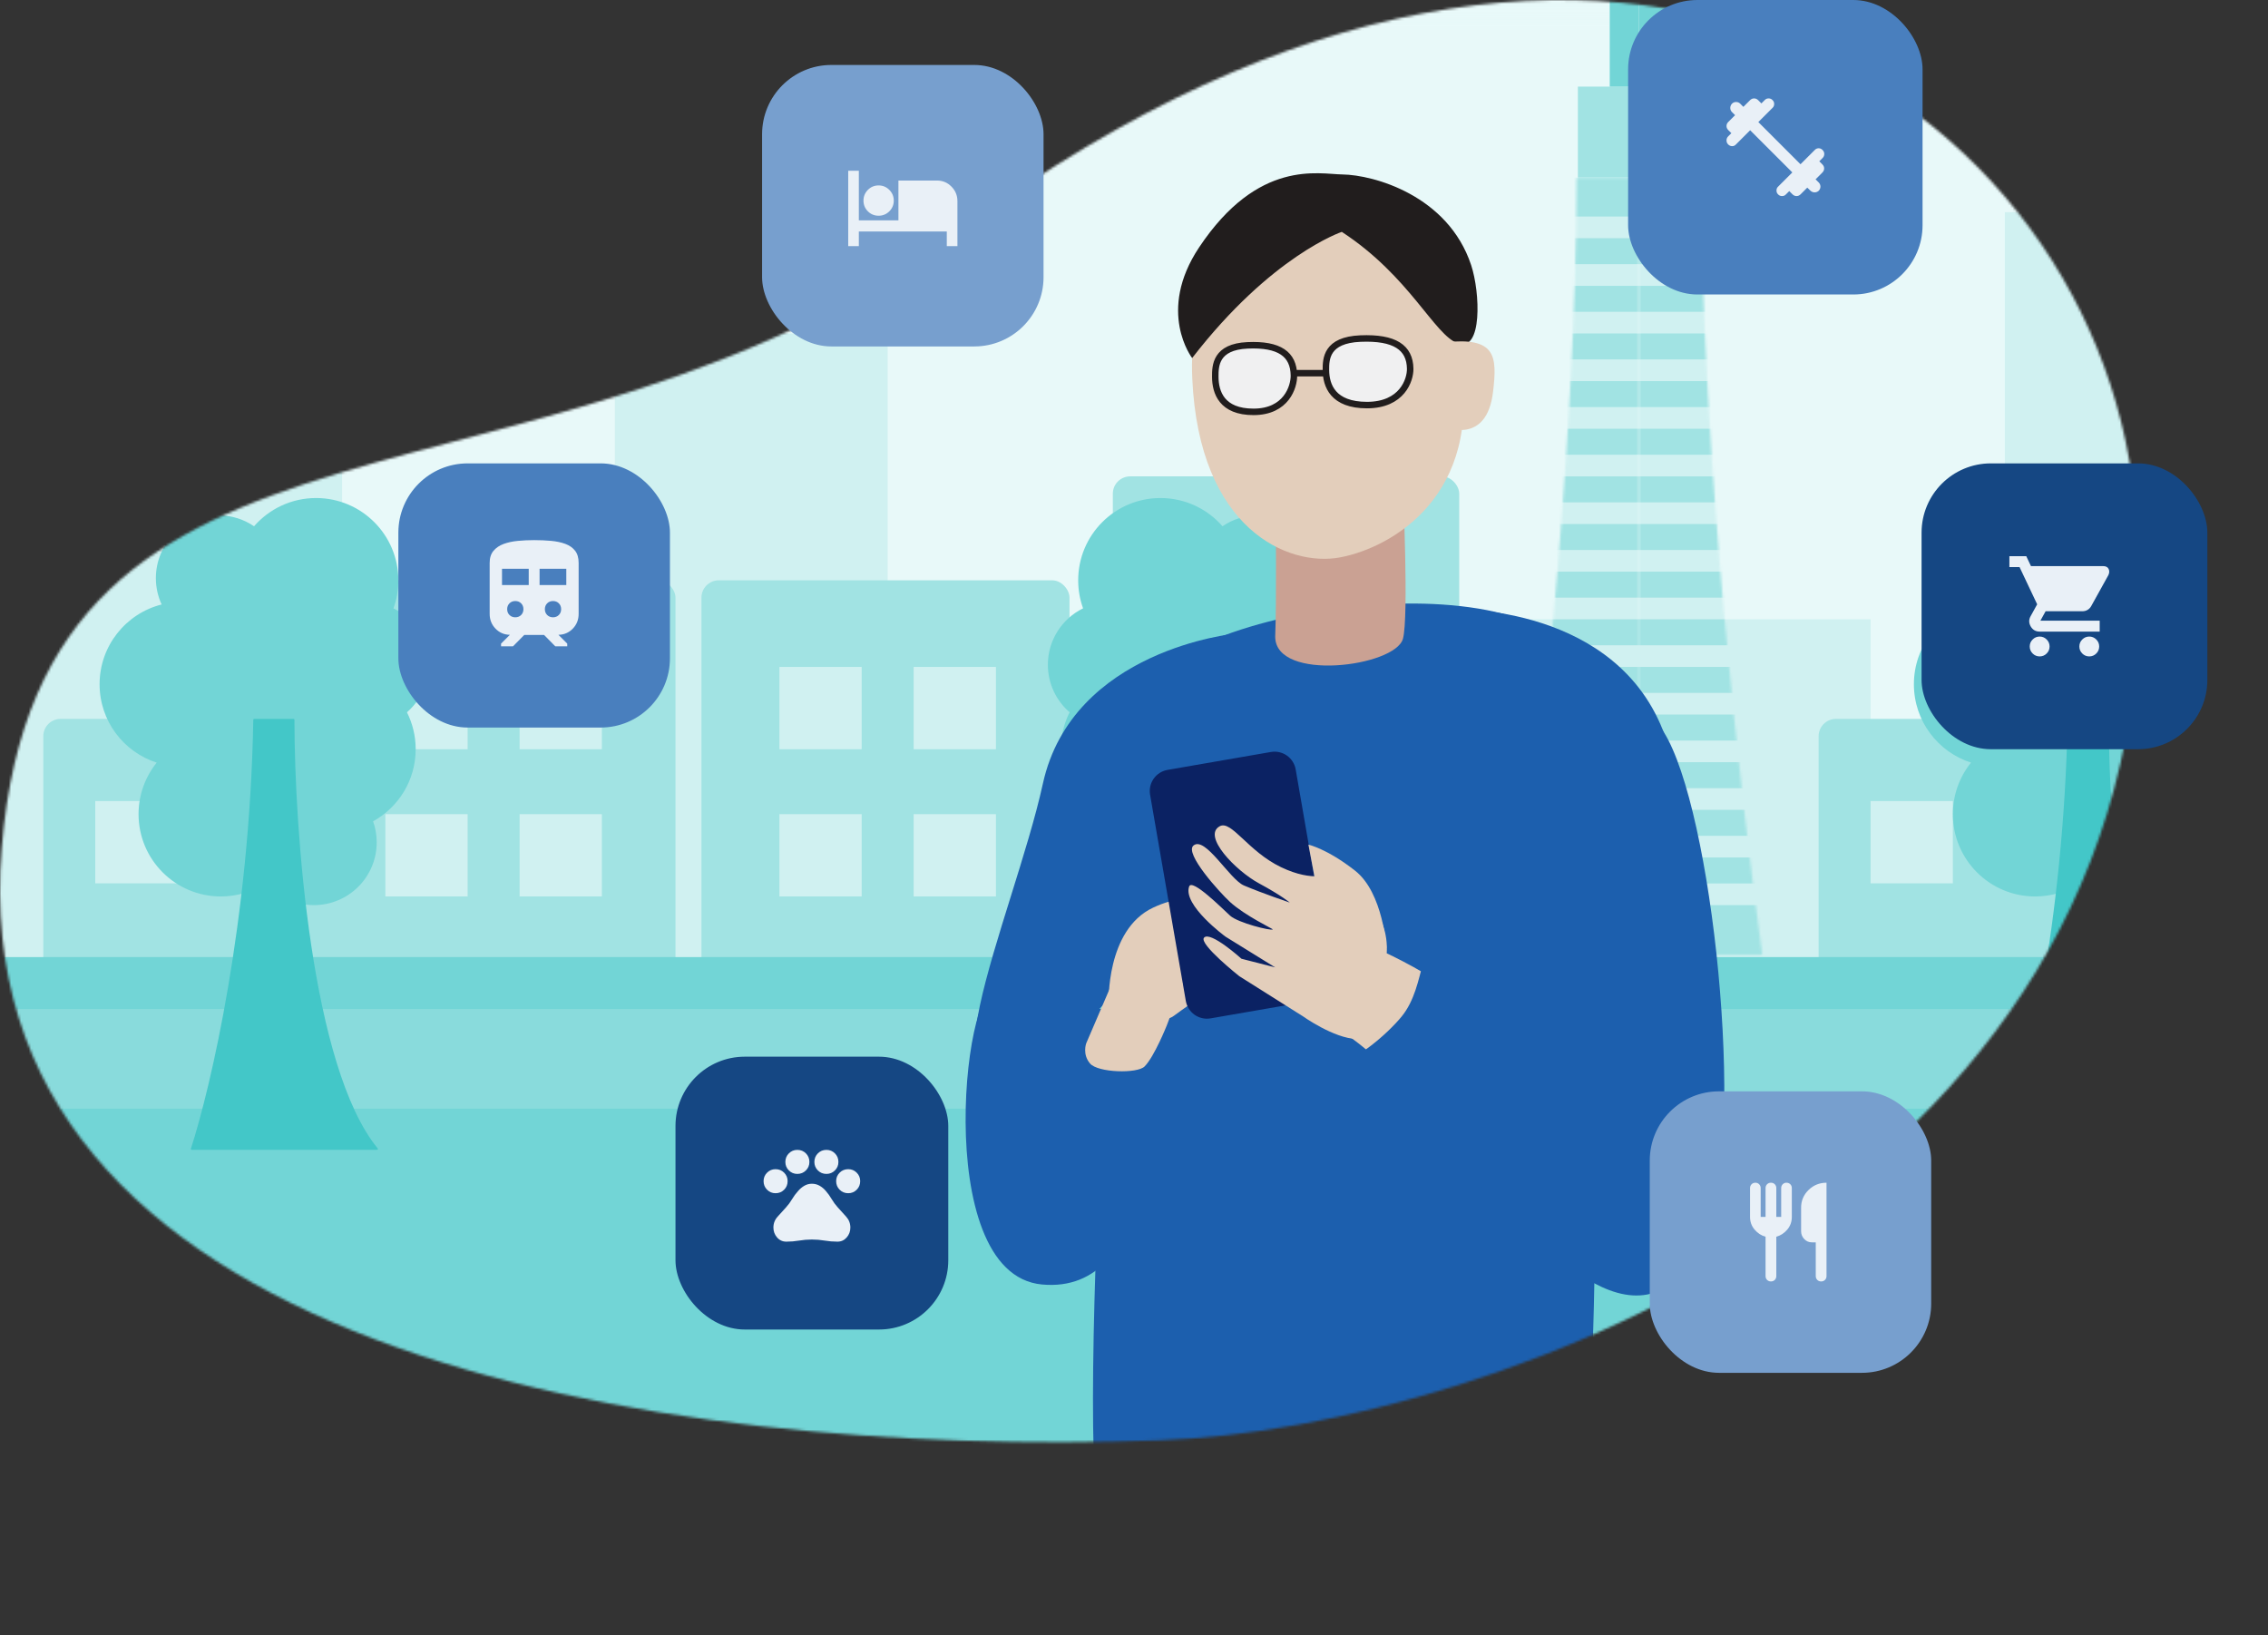 <svg width="910" height="656" viewBox="0 0 910 656" fill="none" xmlns="http://www.w3.org/2000/svg">
<rect x="0" y="0" width="910" height="656" fill="#333333" stroke="none"/>
<mask id="mask0_843_12974" style="mask-type:alpha" maskUnits="userSpaceOnUse" x="0" y="0" width="859" height="579">
<path d="M0.699 340.159C16.586 145.315 215.708 217.396 387.293 91.255C650.402 -102.173 852.738 46.641 857.559 216.27C874.037 475.682 596.951 573.136 465.67 577.799C261.479 585.053 -15.746 541.845 0.699 340.159Z" fill="#0B2263"/>
</mask>
<g mask="url(#mask0_843_12974)">
<rect y="-53.858" width="908.646" height="693.212" fill="white"/>
<g clip-path="url(#clip0_843_12974)">
<rect x="-34.748" y="-67.757" width="938.182" height="516" fill="#E8F9F9"/>
<rect x="573.334" y="300.577" width="172" height="147.665" rx="6.949" fill="#A1E3E3"/>
<rect x="616.77" y="340.525" width="33.01" height="33.01" fill="#A4BFDF"/>
<rect x="670.627" y="340.525" width="33.01" height="33.01" fill="#A4BFDF"/>
<rect x="251.918" y="284.928" width="147.677" height="163.313" rx="6.949" fill="#A1E3E3"/>
<rect x="283.189" y="319.676" width="33.01" height="33.01" fill="#D0F1F1"/>
<rect x="283.189" y="378.746" width="33.01" height="33.01" fill="#D0F1F1"/>
<rect x="337.049" y="319.676" width="33.01" height="33.01" fill="#D0F1F1"/>
<rect x="337.049" y="378.746" width="33.01" height="33.01" fill="#D0F1F1"/>
<rect x="93.818" y="284.928" width="147.677" height="163.313" rx="6.949" fill="#A1E3E3"/>
<rect x="125.092" y="319.676" width="33.01" height="33.01" fill="#D0F1F1"/>
<rect x="125.092" y="378.746" width="33.01" height="33.01" fill="#D0F1F1"/>
<rect x="178.951" y="319.676" width="33.01" height="33.01" fill="#D0F1F1"/>
<rect x="178.951" y="378.746" width="33.01" height="33.01" fill="#D0F1F1"/>
<rect x="-12.162" y="340.526" width="126.828" height="180.638" rx="6.949" fill="#A1E3E3"/>
<rect x="8.686" y="373.486" width="33.01" height="33.01" fill="#D0F1F1"/>
<rect x="62.545" y="373.486" width="33.01" height="33.01" fill="#D0F1F1"/>
<rect x="8.686" y="439.507" width="33.01" height="33.01" fill="#D0F1F1"/>
<rect x="62.545" y="439.507" width="33.01" height="33.01" fill="#D0F1F1"/>
<rect x="759.232" y="340.526" width="126.828" height="180.638" rx="6.949" fill="#A1E3E3"/>
<rect x="780.08" y="373.486" width="33.01" height="33.01" fill="#D0F1F1"/>
<rect x="833.939" y="373.486" width="33.01" height="33.01" fill="#D0F1F1"/>
<rect x="780.08" y="439.507" width="33.01" height="33.01" fill="#D0F1F1"/>
<rect x="833.939" y="439.507" width="33.01" height="33.01" fill="#A4BFDF"/>
<rect x="416.969" y="243.233" width="138.99" height="205.01" rx="6.949" fill="#A1E3E3"/>
<rect x="443.029" y="269.293" width="33.01" height="33.01" fill="#D0F1F1"/>
<rect x="496.889" y="269.293" width="33.01" height="33.01" fill="#A4BFDF"/>
<rect x="443.029" y="330.102" width="33.01" height="33.01" fill="#D0F1F1"/>
<rect x="443.029" y="389.173" width="33.01" height="33.01" fill="#A4BFDF"/>
<rect x="496.889" y="330.102" width="33.01" height="33.01" fill="#A4BFDF"/>
<rect x="496.889" y="389.173" width="33.01" height="33.01" fill="#A4BFDF"/>
<rect x="-26.061" y="436.081" width="870.424" height="403.071" fill="#72D5D6"/>
<rect opacity="0.5" x="19.111" y="456.93" width="790.505" height="39.96" fill="#A1E3E3"/>
<path fill-rule="evenodd" clip-rule="evenodd" d="M203.047 296.171C204.318 292.662 205.011 288.877 205.011 284.929C205.011 266.698 190.232 251.919 172.001 251.919C162.068 251.919 153.16 256.306 147.108 263.248C143.065 260.484 138.176 258.868 132.909 258.868C118.996 258.868 107.717 270.147 107.717 284.06C107.717 287.831 108.545 291.408 110.03 294.62C95.721 298.235 85.131 311.194 85.131 326.626C85.131 341.337 94.754 353.801 108.049 358.065C103.494 363.724 100.768 370.917 100.768 378.747C100.768 396.978 115.547 411.757 133.778 411.757C140.478 411.757 146.711 409.761 151.916 406.332C156.537 411.776 163.431 415.231 171.131 415.231C185.045 415.231 196.323 403.953 196.323 390.039C196.323 387.082 195.814 384.243 194.877 381.606C205.061 375.985 211.96 365.141 211.96 352.686C211.96 347.357 210.697 342.323 208.455 337.867C213.794 333.248 217.173 326.423 217.173 318.808C217.173 308.865 211.412 300.268 203.047 296.171Z" fill="#72D5D6"/>
<path d="M146.801 340.868C145.381 421.531 129.616 488.86 121.758 512.956C121.685 513.181 121.859 513.393 122.095 513.393H196.441C196.737 513.393 196.909 513.058 196.721 512.83C170.077 480.388 163.346 385.056 163.312 340.861C163.312 340.669 163.157 340.525 162.965 340.525H147.149C146.959 340.525 146.805 340.678 146.801 340.868Z" fill="#43C7C8"/>
<path fill-rule="evenodd" clip-rule="evenodd" d="M795.489 296.171C796.76 292.662 797.453 288.877 797.453 284.929C797.453 266.698 782.674 251.919 764.443 251.919C754.51 251.919 745.602 256.306 739.551 263.248C735.508 260.484 730.619 258.868 725.352 258.868C711.439 258.868 700.16 270.147 700.16 284.06C700.16 287.831 700.989 291.408 702.474 294.62C688.164 298.235 677.574 311.194 677.574 326.626C677.574 341.337 687.197 353.801 700.492 358.065C695.937 363.724 693.211 370.917 693.211 378.747C693.211 396.978 707.99 411.757 726.221 411.757C732.921 411.757 739.154 409.762 744.359 406.332C748.98 411.776 755.873 415.231 763.574 415.231C777.487 415.231 788.766 403.953 788.766 390.039C788.766 387.082 788.256 384.243 787.319 381.606C797.504 375.985 804.402 365.141 804.402 352.686C804.402 347.357 803.139 342.323 800.897 337.867C806.237 333.248 809.615 326.423 809.615 318.808C809.615 308.865 803.855 300.268 795.489 296.171Z" fill="#72D5D6"/>
<path d="M739.245 340.868C737.824 421.531 722.059 488.86 714.202 512.956C714.128 513.181 714.302 513.393 714.539 513.393H788.884C789.18 513.393 789.352 513.058 789.164 512.83C762.521 480.388 755.79 385.056 755.756 340.861C755.756 340.669 755.6 340.525 755.408 340.525H739.592C739.403 340.525 739.248 340.678 739.245 340.868Z" fill="#43C7C8"/>
<path fill-rule="evenodd" clip-rule="evenodd" d="M351.175 296.171C349.904 292.662 349.211 288.877 349.211 284.929C349.211 266.698 363.99 251.919 382.221 251.919C392.154 251.919 401.062 256.306 407.113 263.248C411.156 260.484 416.045 258.868 421.312 258.868C435.225 258.868 446.504 270.147 446.504 284.06C446.504 287.831 445.675 291.408 444.19 294.62C458.5 298.235 469.09 311.194 469.09 326.626C469.09 341.337 459.467 353.8 446.173 358.065C450.728 363.724 453.454 370.917 453.454 378.747C453.454 396.978 438.675 411.757 420.444 411.757C413.744 411.757 407.51 409.761 402.305 406.331C397.684 411.776 390.79 415.231 383.089 415.231C369.176 415.231 357.897 403.953 357.897 390.039C357.897 387.082 358.407 384.243 359.344 381.606C349.159 375.985 342.261 365.141 342.261 352.686C342.261 347.357 343.524 342.323 345.766 337.867C340.427 333.247 337.049 326.422 337.049 318.808C337.049 308.865 342.809 300.268 351.175 296.171Z" fill="#72D5D6"/>
<path d="M407.42 340.868C408.84 421.531 424.605 488.86 432.462 512.956C432.536 513.181 432.362 513.393 432.125 513.393H357.78C357.484 513.393 357.312 513.058 357.5 512.83C384.143 480.388 390.874 385.056 390.908 340.861C390.909 340.669 391.064 340.525 391.256 340.525H407.072C407.262 340.525 407.416 340.678 407.42 340.868Z" fill="#43C7C8"/>
</g>
<rect x="-5.213" y="-119.879" width="1322.14" height="516" fill="url(#paint0_linear_843_12974)"/>
<rect x="-8.688" y="133.778" width="145.939" height="302.303" fill="#D0F1F1"/>
<rect x="246.707" y="133.778" width="109.455" height="302.303" fill="#D0F1F1"/>
<rect x="571.594" y="248.444" width="178.949" height="187.636" fill="#D0F1F1"/>
<rect x="804.404" y="85.132" width="145.939" height="403.071" fill="#D0F1F1"/>
<rect x="281.453" y="232.808" width="147.677" height="163.313" rx="6.949" fill="#A1E3E3"/>
<rect x="312.727" y="267.555" width="33.01" height="33.01" fill="#D0F1F1"/>
<rect x="312.727" y="326.626" width="33.01" height="33.01" fill="#D0F1F1"/>
<rect x="366.586" y="267.555" width="33.01" height="33.01" fill="#D0F1F1"/>
<rect x="366.586" y="326.626" width="33.01" height="33.01" fill="#D0F1F1"/>
<rect x="123.352" y="232.808" width="147.677" height="163.313" rx="6.949" fill="#A1E3E3"/>
<rect x="154.623" y="267.555" width="33.01" height="33.01" fill="#D0F1F1"/>
<rect x="154.623" y="326.626" width="33.01" height="33.01" fill="#D0F1F1"/>
<rect x="208.482" y="267.555" width="33.01" height="33.01" fill="#D0F1F1"/>
<rect x="208.482" y="326.626" width="33.01" height="33.01" fill="#D0F1F1"/>
<rect x="17.371" y="288.404" width="126.828" height="180.638" rx="6.949" fill="#A1E3E3"/>
<rect x="38.219" y="321.365" width="33.01" height="33.01" fill="#D0F1F1"/>
<rect x="92.078" y="321.365" width="33.01" height="33.01" fill="#D0F1F1"/>
<rect x="38.219" y="387.385" width="33.01" height="33.01" fill="#D0F1F1"/>
<rect x="92.078" y="387.385" width="33.01" height="33.01" fill="#D0F1F1"/>
<rect x="729.695" y="288.404" width="126.828" height="180.638" rx="6.949" fill="#A1E3E3"/>
<rect x="750.543" y="321.365" width="33.01" height="33.01" fill="#D0F1F1"/>
<rect x="804.402" y="321.365" width="33.01" height="33.01" fill="#D0F1F1"/>
<rect x="750.543" y="387.385" width="33.01" height="33.01" fill="#D0F1F1"/>
<rect x="804.402" y="387.385" width="33.01" height="33.01" fill="#D0F1F1"/>
<rect x="446.504" y="191.112" width="138.99" height="205.01" rx="6.949" fill="#A1E3E3"/>
<rect x="472.564" y="217.173" width="33.01" height="33.01" fill="#D0F1F1"/>
<rect x="526.424" y="217.173" width="33.01" height="33.01" fill="#D0F1F1"/>
<rect x="472.564" y="277.981" width="33.01" height="33.01" fill="#D0F1F1"/>
<rect x="472.564" y="337.052" width="33.01" height="33.01" fill="#D0F1F1"/>
<rect x="526.424" y="277.981" width="33.01" height="33.01" fill="#D0F1F1"/>
<rect x="526.424" y="337.052" width="33.01" height="33.01" fill="#D0F1F1"/>
<rect x="-8.688" y="383.961" width="1346.46" height="403.071" fill="#72D5D6"/>
<rect opacity="0.5" x="-24.324" y="404.808" width="1353.41" height="39.96" fill="#A1E3E3"/>
<path fill-rule="evenodd" clip-rule="evenodd" d="M157.872 244.052C159.143 240.543 159.836 236.757 159.836 232.81C159.836 214.579 145.057 199.8 126.826 199.8C116.893 199.8 107.985 204.187 101.933 211.129C97.89 208.366 93.001 206.75 87.735 206.75C73.822 206.75 62.543 218.029 62.543 231.942C62.543 235.712 63.371 239.289 64.856 242.501C50.547 246.116 39.957 259.075 39.957 274.507C39.957 289.218 49.58 301.682 62.875 305.946C58.32 311.605 55.594 318.799 55.594 326.629C55.594 344.86 70.373 359.639 88.604 359.639C95.303 359.639 101.537 357.643 106.742 354.214C111.363 359.658 118.256 363.113 125.957 363.113C139.87 363.113 151.148 351.834 151.148 337.921C151.148 334.963 150.639 332.124 149.702 329.487C159.886 323.866 166.785 313.022 166.785 300.567C166.785 295.238 165.522 290.204 163.28 285.748C168.619 281.129 171.998 274.303 171.998 266.689C171.998 256.746 166.238 248.149 157.872 244.052Z" fill="#72D5D6"/>
<path d="M101.629 288.749C100.209 369.413 84.444 436.741 76.587 460.837C76.513 461.062 76.687 461.275 76.924 461.275H151.269C151.565 461.275 151.737 460.94 151.549 460.711C124.905 428.269 118.174 332.937 118.14 288.742C118.14 288.55 117.985 288.406 117.793 288.406H101.977C101.787 288.406 101.633 288.56 101.629 288.749Z" fill="#43C7C8"/>
<path fill-rule="evenodd" clip-rule="evenodd" d="M434.569 244.052C433.298 240.543 432.606 236.757 432.606 232.81C432.606 214.579 447.385 199.8 465.616 199.8C475.549 199.8 484.457 204.187 490.508 211.129C494.551 208.366 499.44 206.75 504.707 206.75C518.62 206.75 529.898 218.029 529.898 231.942C529.898 235.712 529.07 239.289 527.585 242.501C541.895 246.116 552.484 259.075 552.484 274.507C552.484 289.218 542.861 301.682 529.566 305.946C534.121 311.605 536.848 318.799 536.848 326.629C536.848 344.86 522.068 359.639 503.837 359.639C497.138 359.639 490.905 357.643 485.7 354.214C481.079 359.658 474.185 363.113 466.485 363.113C452.572 363.113 441.293 351.834 441.293 337.921C441.293 334.963 441.803 332.124 442.739 329.487C432.555 323.866 425.657 313.022 425.657 300.567C425.657 295.238 426.919 290.204 429.161 285.748C423.822 281.129 420.444 274.303 420.444 266.689C420.444 256.746 426.204 248.149 434.569 244.052Z" fill="#72D5D6"/>
<path d="M490.814 288.749C492.234 369.413 507.999 436.741 515.857 460.837C515.93 461.062 515.756 461.275 515.52 461.275H441.174C440.878 461.275 440.707 460.94 440.894 460.711C467.538 428.269 474.269 332.937 474.303 288.742C474.303 288.55 474.459 288.406 474.651 288.406H490.466C490.656 288.406 490.811 288.56 490.814 288.749Z" fill="#43C7C8"/>
<rect x="633.105" y="34.745" width="24.491" height="36.485" fill="#A1E3E3"/>
<mask id="mask1_843_12974" style="mask-type:alpha" maskUnits="userSpaceOnUse" x="608" y="71" width="50" height="313">
<path d="M632.573 71.575C632.539 181.095 616.308 324.325 608.135 382.709C608.106 382.918 608.271 383.089 608.482 383.089H657.25C657.442 383.089 657.597 382.934 657.597 382.742V71.578C657.597 71.386 657.442 71.231 657.25 71.231H632.921C632.729 71.231 632.573 71.383 632.573 71.575Z" fill="#A1E3E3"/>
</mask>
<g mask="url(#mask1_843_12974)">
<rect x="576.137" y="71.231" width="112.873" height="333.576" fill="#A1E3E3"/>
<rect x="673.57" y="125.089" width="8.687" height="45.788" transform="rotate(90 673.57 125.089)" fill="#D0F1F1"/>
<rect x="673.57" y="182.423" width="8.687" height="68.15" transform="rotate(90 673.57 182.423)" fill="#D0F1F1"/>
<rect x="673.57" y="239.757" width="8.687" height="68.15" transform="rotate(90 673.57 239.757)" fill="#D0F1F1"/>
<rect x="673.57" y="297.09" width="8.687" height="68.15" transform="rotate(90 673.57 297.09)" fill="#D0F1F1"/>
<rect x="673.57" y="354.423" width="8.687" height="68.15" transform="rotate(90 673.57 354.423)" fill="#D0F1F1"/>
<rect x="673.57" y="86.868" width="8.687" height="45.788" transform="rotate(90 673.57 86.868)" fill="#D0F1F1"/>
<rect x="673.57" y="144.201" width="8.687" height="45.788" transform="rotate(90 673.57 144.201)" fill="#D0F1F1"/>
<rect x="673.57" y="201.534" width="8.687" height="68.15" transform="rotate(90 673.57 201.534)" fill="#D0F1F1"/>
<rect x="673.57" y="258.867" width="8.687" height="68.15" transform="rotate(90 673.57 258.867)" fill="#D0F1F1"/>
<rect x="673.57" y="316.2" width="8.687" height="68.15" transform="rotate(90 673.57 316.2)" fill="#D0F1F1"/>
<rect x="673.57" y="105.979" width="8.687" height="45.788" transform="rotate(90 673.57 105.979)" fill="#D0F1F1"/>
<rect x="673.57" y="163.312" width="8.687" height="45.788" transform="rotate(90 673.57 163.312)" fill="#D0F1F1"/>
<rect x="673.57" y="220.646" width="8.687" height="68.15" transform="rotate(90 673.57 220.646)" fill="#D0F1F1"/>
<rect x="673.57" y="277.978" width="8.687" height="68.15" transform="rotate(90 673.57 277.978)" fill="#D0F1F1"/>
<rect x="673.57" y="335.311" width="8.687" height="68.15" transform="rotate(90 673.57 335.311)" fill="#D0F1F1"/>
</g>
<rect x="645.883" y="-39.962" width="11.713" height="74.707" fill="#72D5D6"/>
<rect width="24.491" height="36.485" transform="matrix(-1 0 0 1 682.086 34.745)" fill="#A1E3E3"/>
<mask id="mask2_843_12974" style="mask-type:alpha" maskUnits="userSpaceOnUse" x="657" y="71" width="51" height="313">
<path d="M682.62 71.575C682.654 181.095 698.885 324.325 707.058 382.709C707.087 382.918 706.923 383.089 706.712 383.089H657.944C657.752 383.089 657.596 382.934 657.596 382.742V71.578C657.596 71.386 657.752 71.231 657.944 71.231H682.272C682.464 71.231 682.62 71.383 682.62 71.575Z" fill="#A1E3E3"/>
</mask>
<g mask="url(#mask2_843_12974)">
<rect width="112.873" height="333.576" transform="matrix(-1 0 0 1 739.057 71.231)" fill="#A1E3E3"/>
<rect width="8.687" height="45.788" transform="matrix(2.67909e-08 1 1 -7.13186e-08 641.623 125.089)" fill="#D0F1F1"/>
<rect width="8.687" height="68.15" transform="matrix(2.67909e-08 1 1 -7.13186e-08 641.623 182.423)" fill="#D0F1F1"/>
<rect width="8.687" height="68.15" transform="matrix(2.67909e-08 1 1 -7.13186e-08 641.623 239.757)" fill="#D0F1F1"/>
<rect width="8.687" height="68.15" transform="matrix(2.67909e-08 1 1 -7.13186e-08 641.623 297.09)" fill="#D0F1F1"/>
<rect width="8.687" height="68.15" transform="matrix(2.67909e-08 1 1 -7.13186e-08 641.623 354.423)" fill="#D0F1F1"/>
<rect width="8.687" height="45.788" transform="matrix(2.67909e-08 1 1 -7.13186e-08 641.623 86.868)" fill="#D0F1F1"/>
<rect width="8.687" height="45.788" transform="matrix(2.67909e-08 1 1 -7.13186e-08 641.623 144.201)" fill="#D0F1F1"/>
<rect width="8.687" height="68.15" transform="matrix(2.67909e-08 1 1 -7.13186e-08 641.623 201.534)" fill="#D0F1F1"/>
<rect width="8.687" height="68.15" transform="matrix(2.67909e-08 1 1 -7.13186e-08 641.623 258.867)" fill="#D0F1F1"/>
<rect width="8.687" height="68.15" transform="matrix(2.67909e-08 1 1 -7.13186e-08 641.623 316.2)" fill="#D0F1F1"/>
<rect width="8.687" height="45.788" transform="matrix(2.67909e-08 1 1 -7.13186e-08 641.623 105.979)" fill="#D0F1F1"/>
<rect width="8.687" height="45.788" transform="matrix(2.67909e-08 1 1 -7.13186e-08 641.623 163.312)" fill="#D0F1F1"/>
<rect width="8.687" height="68.15" transform="matrix(2.67909e-08 1 1 -7.13186e-08 641.623 220.646)" fill="#D0F1F1"/>
<rect width="8.687" height="68.15" transform="matrix(2.67909e-08 1 1 -7.13186e-08 641.623 277.978)" fill="#D0F1F1"/>
<rect width="8.687" height="68.15" transform="matrix(2.67909e-08 1 1 -7.13186e-08 641.623 335.311)" fill="#D0F1F1"/>
</g>
<rect width="11.713" height="74.707" transform="matrix(-1 0 0 1 669.309 -39.962)" fill="#72D5D6"/>
<path fill-rule="evenodd" clip-rule="evenodd" d="M885.835 244.052C887.106 240.543 887.799 236.757 887.799 232.81C887.799 214.579 873.02 199.8 854.789 199.8C844.856 199.8 835.948 204.187 829.896 211.129C825.853 208.366 820.964 206.75 815.698 206.75C801.785 206.75 790.506 218.029 790.506 231.942C790.506 235.712 791.334 239.289 792.819 242.501C778.51 246.116 767.92 259.075 767.92 274.507C767.92 289.218 777.543 301.682 790.838 305.946C786.283 311.605 783.557 318.799 783.557 326.629C783.557 344.86 798.336 359.639 816.567 359.639C823.266 359.639 829.5 357.643 834.705 354.214C839.326 359.658 846.219 363.113 853.919 363.113C867.833 363.113 879.111 351.834 879.111 337.921C879.111 334.963 878.601 332.124 877.665 329.487C887.849 323.866 894.748 313.022 894.748 300.567C894.748 295.238 893.485 290.204 891.243 285.748C896.582 281.128 899.959 274.303 899.959 266.689C899.959 256.747 894.2 248.149 885.835 244.052Z" fill="#72D5D6"/>
<path d="M829.59 288.749C828.17 369.413 812.405 436.741 804.548 460.837C804.474 461.062 804.648 461.275 804.885 461.275H879.23C879.526 461.275 879.698 460.94 879.51 460.711C852.866 428.269 846.135 332.937 846.101 288.742C846.101 288.55 845.946 288.406 845.754 288.406H829.938C829.748 288.406 829.594 288.56 829.59 288.749Z" fill="#43C7C8"/>
<path d="M452.793 283.367C452.793 283.367 429.568 576.21 442.422 619.314C452.003 651.452 621.57 629.923 628.823 626.303C645.177 618.139 640.978 322.142 634.561 272.415C628.145 222.689 470.239 239.768 452.793 283.367Z" fill="#1C5FAE"/>
<path d="M511.87 208.395C511.87 208.395 512.229 241.227 511.656 255.392C511.656 273.729 559.816 267.486 562.909 256.261C565.303 247.574 562.909 195.83 562.909 195.83C559 202.459 511.87 208.395 511.87 208.395Z" fill="#CAA193"/>
<path d="M527.163 81.163C527.163 81.163 475.597 89.239 478.382 151.82C481.08 212.43 516.949 227.513 537.672 223.615C558.701 219.659 595.03 198.561 585.865 145.305C582.721 127.038 589.209 81.228 527.163 81.163Z" fill="#E3CEBB"/>
<path d="M538.38 93.021C538.38 93.021 510.219 102.401 478.332 143.641C478.332 143.641 463.944 125.01 481.135 99.224C504.862 63.64 529.141 69.863 538.621 69.987C551.083 70.151 581.004 78.374 590.278 106.365C593.934 117.399 594.813 141.234 585.049 137.803C575.408 134.414 565.775 110.914 538.38 93.021Z" fill="#211D1D"/>
<path d="M532.006 148.479C532.056 154.68 534.784 162.518 548.497 162.512C562.601 162.503 565.883 152.436 565.817 147.936C565.692 139.377 559.582 135.258 545.865 135.824C532.15 136.391 531.971 143.979 532.006 148.479Z" fill="#F0F0F1" stroke="#211D1D" stroke-width="2.606" stroke-miterlimit="10" stroke-linejoin="round"/>
<path d="M487.613 151.211C487.652 157.413 490.193 165.249 502.993 165.23C516.156 165.212 519.226 155.144 519.166 150.644C519.055 142.085 513.357 137.97 500.555 138.546C487.755 139.122 487.582 146.71 487.613 151.211Z" fill="#F0F0F1" stroke="#211D1D" stroke-width="2.606" stroke-miterlimit="10" stroke-linejoin="round"/>
<path d="M518.789 149.712L531.496 149.712L518.789 149.712Z" fill="white"/>
<path d="M518.789 149.712L531.496 149.712" stroke="#211D1D" stroke-width="2.606" stroke-miterlimit="10" stroke-linejoin="round"/>
<path d="M579.805 137.322L579.725 171.232C579.725 171.232 596.51 178.774 599.058 157.214C600.767 142.774 600.231 135.115 579.805 137.322Z" fill="#E3CEBB"/>
<path d="M583.54 244.416C583.54 244.416 649.244 242.405 668.114 295.344C686.985 348.283 582.764 318.11 582.764 318.11L583.54 244.416Z" fill="#1C5FAE"/>
<path d="M495.525 254.216C495.525 254.216 430.274 260.491 418.437 314.394C406.597 368.299 362.634 461.445 419.393 422.917C476.152 384.389 490.293 312.5 490.293 312.5L495.525 254.216Z" fill="#1C5FAE"/>
<path d="M526.874 396.942C526.874 396.942 531.655 409.114 540.497 415.211C546.678 419.472 553.527 425.205 558.963 432.381C572.177 449.824 633.638 452.628 611.362 423.742C589.086 394.855 548.912 379.125 548.912 379.125L525.424 358.623L526.874 396.942Z" fill="#E3CEBB"/>
<path d="M580.826 376.876C599.224 381.944 602.461 398.008 634.498 414.519C666.537 431.032 704.912 498.226 666.813 517.329C636.235 532.659 596.457 469.589 583.107 468.771C569.757 467.953 523.912 430.713 533.409 428.349C544.573 425.57 556.908 414.445 562.325 407.882C572.864 395.117 568.673 373.529 580.826 376.876Z" fill="#1C5FAE"/>
<path d="M444.843 402.495C444.843 402.495 443.658 373.087 462.629 364.147C481.602 355.206 488.021 366.077 491.728 379.38C495.435 392.683 477.772 402.278 471.011 407.512C464.251 412.746 444.843 402.495 444.843 402.495Z" fill="#E3CEBB"/>
<path d="M468.462 308.865L509.93 301.68C514.611 300.87 519.064 304.007 519.876 308.688L534.209 391.418C535.021 396.099 531.883 400.552 527.203 401.364L485.733 408.549C481.054 409.361 476.601 406.223 475.789 401.541L461.454 318.811C460.642 314.13 463.78 309.677 468.462 308.865Z" fill="#0B2263"/>
<path d="M401.022 398.304C387.863 384.806 372.261 511.087 418.101 515.313C463.942 519.539 463.004 442.632 466.569 418.778C470.134 394.923 414.182 411.803 401.022 398.304Z" fill="#1C5FAE"/>
<path d="M468.162 411.357C468.162 411.357 463.205 423.819 459.267 427.827C456.353 430.794 440.576 430.364 437.384 426.679C434.192 422.997 435.822 418.573 435.822 418.573L447.771 390.76L474.556 394.5" fill="#E3CEBB"/>
<path d="M665.687 291.015C685.54 315.737 700.197 444 686.517 489.109C663.412 565.29 630.059 415.12 630.059 415.12L625.219 311.096C625.219 311.096 652.935 275.136 665.687 291.015Z" fill="#1C5FAE"/>
<path d="M556.29 380.357C556.29 380.357 555.035 358.192 543.723 349.312C532.408 340.431 524.986 338.865 524.986 338.865L528.73 358.695L556.29 380.357Z" fill="#E3CEBB"/>
<path d="M544.367 416.825C553.503 417.043 541.503 398.618 543.39 385.713C545.659 370.185 557.031 395.846 556.447 379.484C555.866 363.119 541.853 354.451 534.546 350.703C533.887 350.363 527.256 354.232 513.997 347.892C500.739 341.554 494.094 328.906 489.4 331.472C482.236 335.387 495.92 349.394 505.104 354.356C514.287 359.318 517.502 362.093 517.502 362.093C517.502 362.093 506.643 358.436 499.093 355.227C493.373 352.796 483.55 335.267 478.861 339.209C475.135 342.339 489.345 358.017 493.561 361.881C499.491 367.312 510.871 372.715 510.714 372.863C510.01 373.537 496.688 370.207 493.548 367.339C490.408 364.471 478.315 352.337 477.132 355.627C474.443 363.105 491.714 375.765 491.714 375.765L511.644 388.095L498.118 384.627C498.118 384.627 485.613 373.343 483.099 376.173C480.897 378.653 497.247 391.624 497.247 391.624L522.713 407.68C522.713 407.68 535.232 416.606 544.367 416.825Z" fill="#E3CEBB"/>
</g>
<rect x="653.254" y="0.001" width="118.141" height="118.141" rx="27.798" fill="#497FBE"/>
<mask id="mask3_843_12974" style="mask-type:alpha" maskUnits="userSpaceOnUse" x="687" y="34" width="50" height="50">
<rect x="687.709" y="34.458" width="49.226" height="49.226" fill="#D9D9D9"/>
</mask>
<g mask="url(#mask3_843_12974)">
<path d="M713.45 77.992C713.006 77.582 712.784 77.06 712.784 76.427C712.784 75.795 713.006 75.274 713.45 74.864L719.142 69.172L702.221 52.251L696.529 57.943C696.084 58.422 695.563 58.652 694.966 58.634C694.367 58.618 693.845 58.387 693.401 57.943C692.957 57.498 692.734 56.96 692.734 56.327C692.734 55.695 692.957 55.157 693.401 54.712L694.683 53.431L693.452 52.2C692.974 51.721 692.734 51.174 692.734 50.559C692.734 49.944 692.974 49.397 693.452 48.918L696.17 46.2L694.888 44.919C694.444 44.44 694.23 43.884 694.248 43.251C694.264 42.619 694.495 42.064 694.939 41.586C695.384 41.141 695.931 40.919 696.58 40.919C697.23 40.919 697.777 41.141 698.221 41.586L699.503 42.867L702.169 40.201C702.648 39.723 703.195 39.483 703.81 39.483C704.425 39.483 704.972 39.723 705.451 40.201L706.733 41.483L708.066 40.15C708.476 39.706 708.998 39.483 709.631 39.483C710.263 39.483 710.784 39.706 711.194 40.15C711.638 40.56 711.861 41.081 711.861 41.713C711.861 42.346 711.638 42.867 711.194 43.278L705.502 48.969L722.424 65.891L728.115 60.199C728.56 59.721 729.09 59.481 729.705 59.481C730.32 59.481 730.85 59.721 731.294 60.199C731.739 60.643 731.961 61.173 731.961 61.789C731.961 62.404 731.739 62.934 731.294 63.378L729.961 64.711L731.192 65.942C731.67 66.421 731.91 66.968 731.91 67.583C731.91 68.198 731.67 68.745 731.192 69.224L728.474 71.941L729.756 73.223C730.201 73.702 730.423 74.249 730.423 74.864C730.423 75.48 730.201 76.026 729.756 76.505C729.278 76.949 728.722 77.172 728.091 77.172C727.458 77.172 726.902 76.949 726.423 76.505L725.141 75.274L722.475 77.941C721.996 78.419 721.449 78.659 720.834 78.659C720.219 78.659 719.672 78.419 719.193 77.941L717.911 76.659L716.578 77.992C716.168 78.436 715.646 78.659 715.013 78.659C714.381 78.659 713.86 78.436 713.45 77.992Z" fill="#E9F0F7"/>
</g>
<rect x="305.777" y="26.06" width="112.929" height="112.929" rx="27.798" fill="#779FCE"/>
<mask id="mask4_843_12974" style="mask-type:alpha" maskUnits="userSpaceOnUse" x="338" y="58" width="48" height="49">
<rect x="338.715" y="58.998" width="47.054" height="47.054" fill="#D9D9D9"/>
</mask>
<g mask="url(#mask4_843_12974)">
<path d="M340.332 98.749V68.507H344.596V88.406H360.477V72.428H375.966C378.22 72.428 380.148 73.236 381.749 74.853C383.35 76.471 384.151 78.407 384.151 80.662V98.749H379.887V92.867H344.596V98.749H340.332ZM352.537 86.544C350.837 86.544 349.4 85.956 348.223 84.779C347.047 83.603 346.459 82.165 346.459 80.466C346.459 78.8 347.047 77.37 348.223 76.176C349.4 74.984 350.837 74.388 352.537 74.388C354.203 74.388 355.633 74.984 356.826 76.176C358.018 77.37 358.614 78.8 358.614 80.466C358.614 82.165 358.018 83.603 356.826 84.779C355.633 85.956 354.203 86.544 352.537 86.544Z" fill="#E9F0F7"/>
</g>
<rect x="771" y="185.898" width="114.667" height="114.667" rx="27.798" fill="#154783"/>
<mask id="mask5_843_12974" style="mask-type:alpha" maskUnits="userSpaceOnUse" x="804" y="219" width="49" height="49">
<rect x="804.445" y="219.344" width="47.778" height="47.778" fill="#D9D9D9"/>
</mask>
<g mask="url(#mask5_843_12974)">
<path d="M818.38 263.339C817.285 263.339 816.348 262.95 815.569 262.171C814.789 261.39 814.398 260.453 814.398 259.358C814.398 258.263 814.789 257.326 815.569 256.547C816.348 255.767 817.285 255.376 818.38 255.376C819.475 255.376 820.412 255.767 821.191 256.547C821.971 257.326 822.361 258.263 822.361 259.358C822.361 260.453 821.971 261.39 821.191 262.171C820.412 262.95 819.475 263.339 818.38 263.339ZM838.287 263.339C837.192 263.339 836.255 262.95 835.476 262.171C834.696 261.39 834.306 260.453 834.306 259.358C834.306 258.263 834.696 257.326 835.476 256.547C836.255 255.767 837.192 255.376 838.287 255.376C839.382 255.376 840.32 255.767 841.1 256.547C841.879 257.326 842.269 258.263 842.269 259.358C842.269 260.453 841.879 261.39 841.1 262.171C840.32 262.95 839.382 263.339 838.287 263.339ZM816.986 231.487L821.465 240.894H835.401L840.527 231.487H816.986ZM814.896 227.108H843.812C844.94 227.108 845.686 227.489 846.051 228.253C846.416 229.016 846.383 229.845 845.952 230.741L839.133 243.034C838.768 243.731 838.271 244.269 837.64 244.65C837.01 245.032 836.297 245.224 835.5 245.224H820.769L818.678 249.006H842.468V253.386H818.38C816.787 253.386 815.593 252.697 814.797 251.319C814 249.943 813.984 248.575 814.747 247.214L817.384 242.437L810.317 227.506H806.236V223.126H813.005L814.896 227.108ZM821.465 240.894L816.986 231.487H840.527L835.401 240.894H821.465Z" fill="#E9F0F7"/>
</g>
<rect x="159.838" y="185.898" width="108.965" height="105.98" rx="27.798" fill="#497FBE"/>
<mask id="mask6_843_12974" style="mask-type:alpha" maskUnits="userSpaceOnUse" x="188" y="212" width="53" height="54">
<rect x="188.199" y="212.766" width="52.244" height="52.244" fill="#D9D9D9"/>
</mask>
<g mask="url(#mask6_843_12974)">
<path d="M196.471 246.29V225.828C196.471 223.796 196.988 222.172 198.023 220.956C199.056 219.741 200.417 218.825 202.104 218.209C203.791 217.592 205.704 217.183 207.845 216.983C209.985 216.784 212.144 216.685 214.321 216.685C216.715 216.685 218.991 216.784 221.149 216.983C223.309 217.183 225.214 217.592 226.866 218.209C228.516 218.825 229.812 219.741 230.756 220.956C231.699 222.172 232.17 223.796 232.17 225.828V246.29C232.17 248.612 231.39 250.58 229.83 252.195C228.27 253.809 226.347 254.634 224.062 254.67L227.599 258.208V259.296H222.81L218.293 254.725H210.348L205.831 259.296H201.042V258.208L204.579 254.67C202.294 254.634 200.371 253.809 198.811 252.195C197.251 250.58 196.471 248.612 196.471 246.29ZM201.423 234.698H212.144V228.168H201.423V234.698ZM216.497 234.698H227.218V228.168H216.497V234.698ZM206.756 247.65C207.699 247.65 208.479 247.342 209.096 246.725C209.713 246.108 210.021 245.328 210.021 244.385C210.021 243.442 209.713 242.662 209.096 242.045C208.479 241.428 207.699 241.12 206.756 241.12C205.813 241.12 205.033 241.428 204.416 242.045C203.799 242.662 203.491 243.442 203.491 244.385C203.491 245.328 203.799 246.108 204.416 246.725C205.033 247.342 205.813 247.65 206.756 247.65ZM221.885 247.65C222.828 247.65 223.608 247.342 224.225 246.725C224.842 246.108 225.15 245.328 225.15 244.385C225.15 243.442 224.842 242.662 224.225 242.045C223.608 241.428 222.828 241.12 221.885 241.12C220.942 241.12 220.162 241.428 219.545 242.045C218.928 242.662 218.62 243.442 218.62 244.385C218.62 245.328 218.928 246.108 219.545 246.725C220.162 247.342 220.942 247.65 221.885 247.65Z" fill="#E9F0F7"/>
</g>
<rect x="271.031" y="423.92" width="109.455" height="109.455" rx="27.798" fill="#154783"/>
<mask id="mask7_843_12974" style="mask-type:alpha" maskUnits="userSpaceOnUse" x="302" y="455" width="47" height="47">
<rect x="302.955" y="455.844" width="45.606" height="45.606" fill="#D9D9D9"/>
</mask>
<g mask="url(#mask7_843_12974)">
<path d="M311.173 478.694C309.843 478.694 308.711 478.226 307.777 477.291C306.842 476.358 306.375 475.21 306.375 473.848C306.375 472.518 306.842 471.385 307.777 470.451C308.711 469.517 309.843 469.05 311.173 469.05C312.535 469.05 313.683 469.517 314.618 470.451C315.552 471.385 316.019 472.518 316.019 473.848C316.019 475.21 315.552 476.358 314.618 477.291C313.683 478.226 312.535 478.694 311.173 478.694ZM319.914 470.95C318.584 470.95 317.452 470.483 316.519 469.548C315.584 468.614 315.116 467.482 315.116 466.152C315.116 464.79 315.584 463.642 316.519 462.707C317.452 461.773 318.584 461.307 319.914 461.307C321.276 461.307 322.425 461.773 323.359 462.707C324.293 463.642 324.76 464.79 324.76 466.152C324.76 467.482 324.293 468.614 323.359 469.548C322.425 470.483 321.276 470.95 319.914 470.95ZM331.601 470.95C330.239 470.95 329.091 470.483 328.156 469.548C327.222 468.614 326.755 467.482 326.755 466.152C326.755 464.79 327.222 463.642 328.156 462.707C329.091 461.773 330.239 461.307 331.601 461.307C332.931 461.307 334.064 461.773 334.999 462.707C335.932 463.642 336.399 464.79 336.399 466.152C336.399 467.482 335.932 468.614 334.999 469.548C334.064 470.483 332.931 470.95 331.601 470.95ZM340.342 478.694C338.98 478.694 337.832 478.226 336.899 477.291C335.964 476.358 335.496 475.21 335.496 473.848C335.496 472.518 335.964 471.385 336.899 470.451C337.832 469.517 338.98 469.05 340.342 469.05C341.672 469.05 342.805 469.517 343.74 470.451C344.673 471.385 345.14 472.518 345.14 473.848C345.14 475.21 344.673 476.358 343.74 477.291C342.805 478.226 341.672 478.694 340.342 478.694ZM315.496 498.124C314.008 498.124 312.773 497.562 311.791 496.438C310.809 495.313 310.318 493.991 310.318 492.471C310.318 490.792 310.888 489.327 312.028 488.075C313.168 486.825 314.293 485.582 315.401 484.347C316.32 483.334 317.119 482.249 317.799 481.092C318.481 479.937 319.281 478.852 320.199 477.839C320.928 476.984 321.759 476.279 322.692 475.724C323.627 475.17 324.649 474.893 325.758 474.893C326.866 474.893 327.888 475.155 328.823 475.678C329.756 476.2 330.587 476.889 331.316 477.744C332.203 478.757 332.994 479.857 333.691 481.044C334.388 482.233 335.196 483.334 336.114 484.347C337.222 485.582 338.347 486.825 339.487 488.075C340.627 489.327 341.197 490.792 341.197 492.471C341.197 493.991 340.706 495.313 339.724 496.438C338.743 497.562 337.507 498.124 336.019 498.124C334.277 498.124 332.567 497.981 330.888 497.696C329.21 497.411 327.499 497.269 325.758 497.269C324.016 497.269 322.305 497.411 320.627 497.696C318.948 497.981 317.238 498.124 315.496 498.124Z" fill="#E9F0F7"/>
</g>
<rect x="661.939" y="437.819" width="112.929" height="112.929" rx="27.798" fill="#779FCE"/>
<mask id="mask8_843_12974" style="mask-type:alpha" maskUnits="userSpaceOnUse" x="694" y="470" width="48" height="48">
<rect x="694.875" y="470.756" width="47.054" height="47.054" fill="#D9D9D9"/>
</mask>
<g mask="url(#mask8_843_12974)">
<path d="M730.704 514.085C730.083 514.085 729.569 513.881 729.161 513.474C728.752 513.064 728.548 512.549 728.548 511.929V498.401H726.979C725.77 498.401 724.749 497.959 723.915 497.077C723.082 496.195 722.666 495.149 722.666 493.94V484.481C722.666 481.703 723.662 479.342 725.656 477.397C727.649 475.453 730.051 474.482 732.861 474.482V511.929C732.861 512.549 732.656 513.064 732.247 513.474C731.839 513.881 731.325 514.085 730.704 514.085ZM710.559 514.085C709.938 514.085 709.424 513.881 709.016 513.474C708.607 513.064 708.403 512.549 708.403 511.929V496.146C706.703 495.688 705.241 494.741 704.017 493.303C702.791 491.865 702.178 490.166 702.178 488.206V476.638C702.178 476.017 702.382 475.502 702.791 475.093C703.199 474.685 703.714 474.482 704.334 474.482C704.923 474.482 705.421 474.685 705.83 475.093C706.238 475.502 706.442 476.017 706.442 476.638V488.206H708.403V476.638C708.403 476.017 708.607 475.502 709.016 475.093C709.424 474.685 709.938 474.482 710.559 474.482C711.18 474.482 711.694 474.685 712.102 475.093C712.511 475.502 712.716 476.017 712.716 476.638V488.206H714.676V476.638C714.676 476.017 714.881 475.502 715.29 475.093C715.698 474.685 716.196 474.482 716.784 474.482C717.405 474.482 717.92 474.685 718.329 475.093C718.737 475.502 718.941 476.017 718.941 476.638V488.206C718.941 490.166 718.328 491.865 717.104 493.303C715.878 494.741 714.415 495.688 712.716 496.146V511.929C712.716 512.549 712.511 513.064 712.102 513.474C711.694 513.881 711.18 514.085 710.559 514.085Z" fill="#E9F0F7"/>
</g>
<defs>
<linearGradient id="paint0_linear_843_12974" x1="655.858" y1="-119.879" x2="655.858" y2="396.121" gradientUnits="userSpaceOnUse">
<stop stop-color="#E8F9F9" stop-opacity="0"/>
<stop offset="0.256" stop-color="#E8F9F9"/>
</linearGradient>
<clipPath id="clip0_843_12974">
<rect width="919.071" height="858.263" fill="white" transform="translate(-34.748 -19.113)"/>
</clipPath>
</defs>
</svg>
